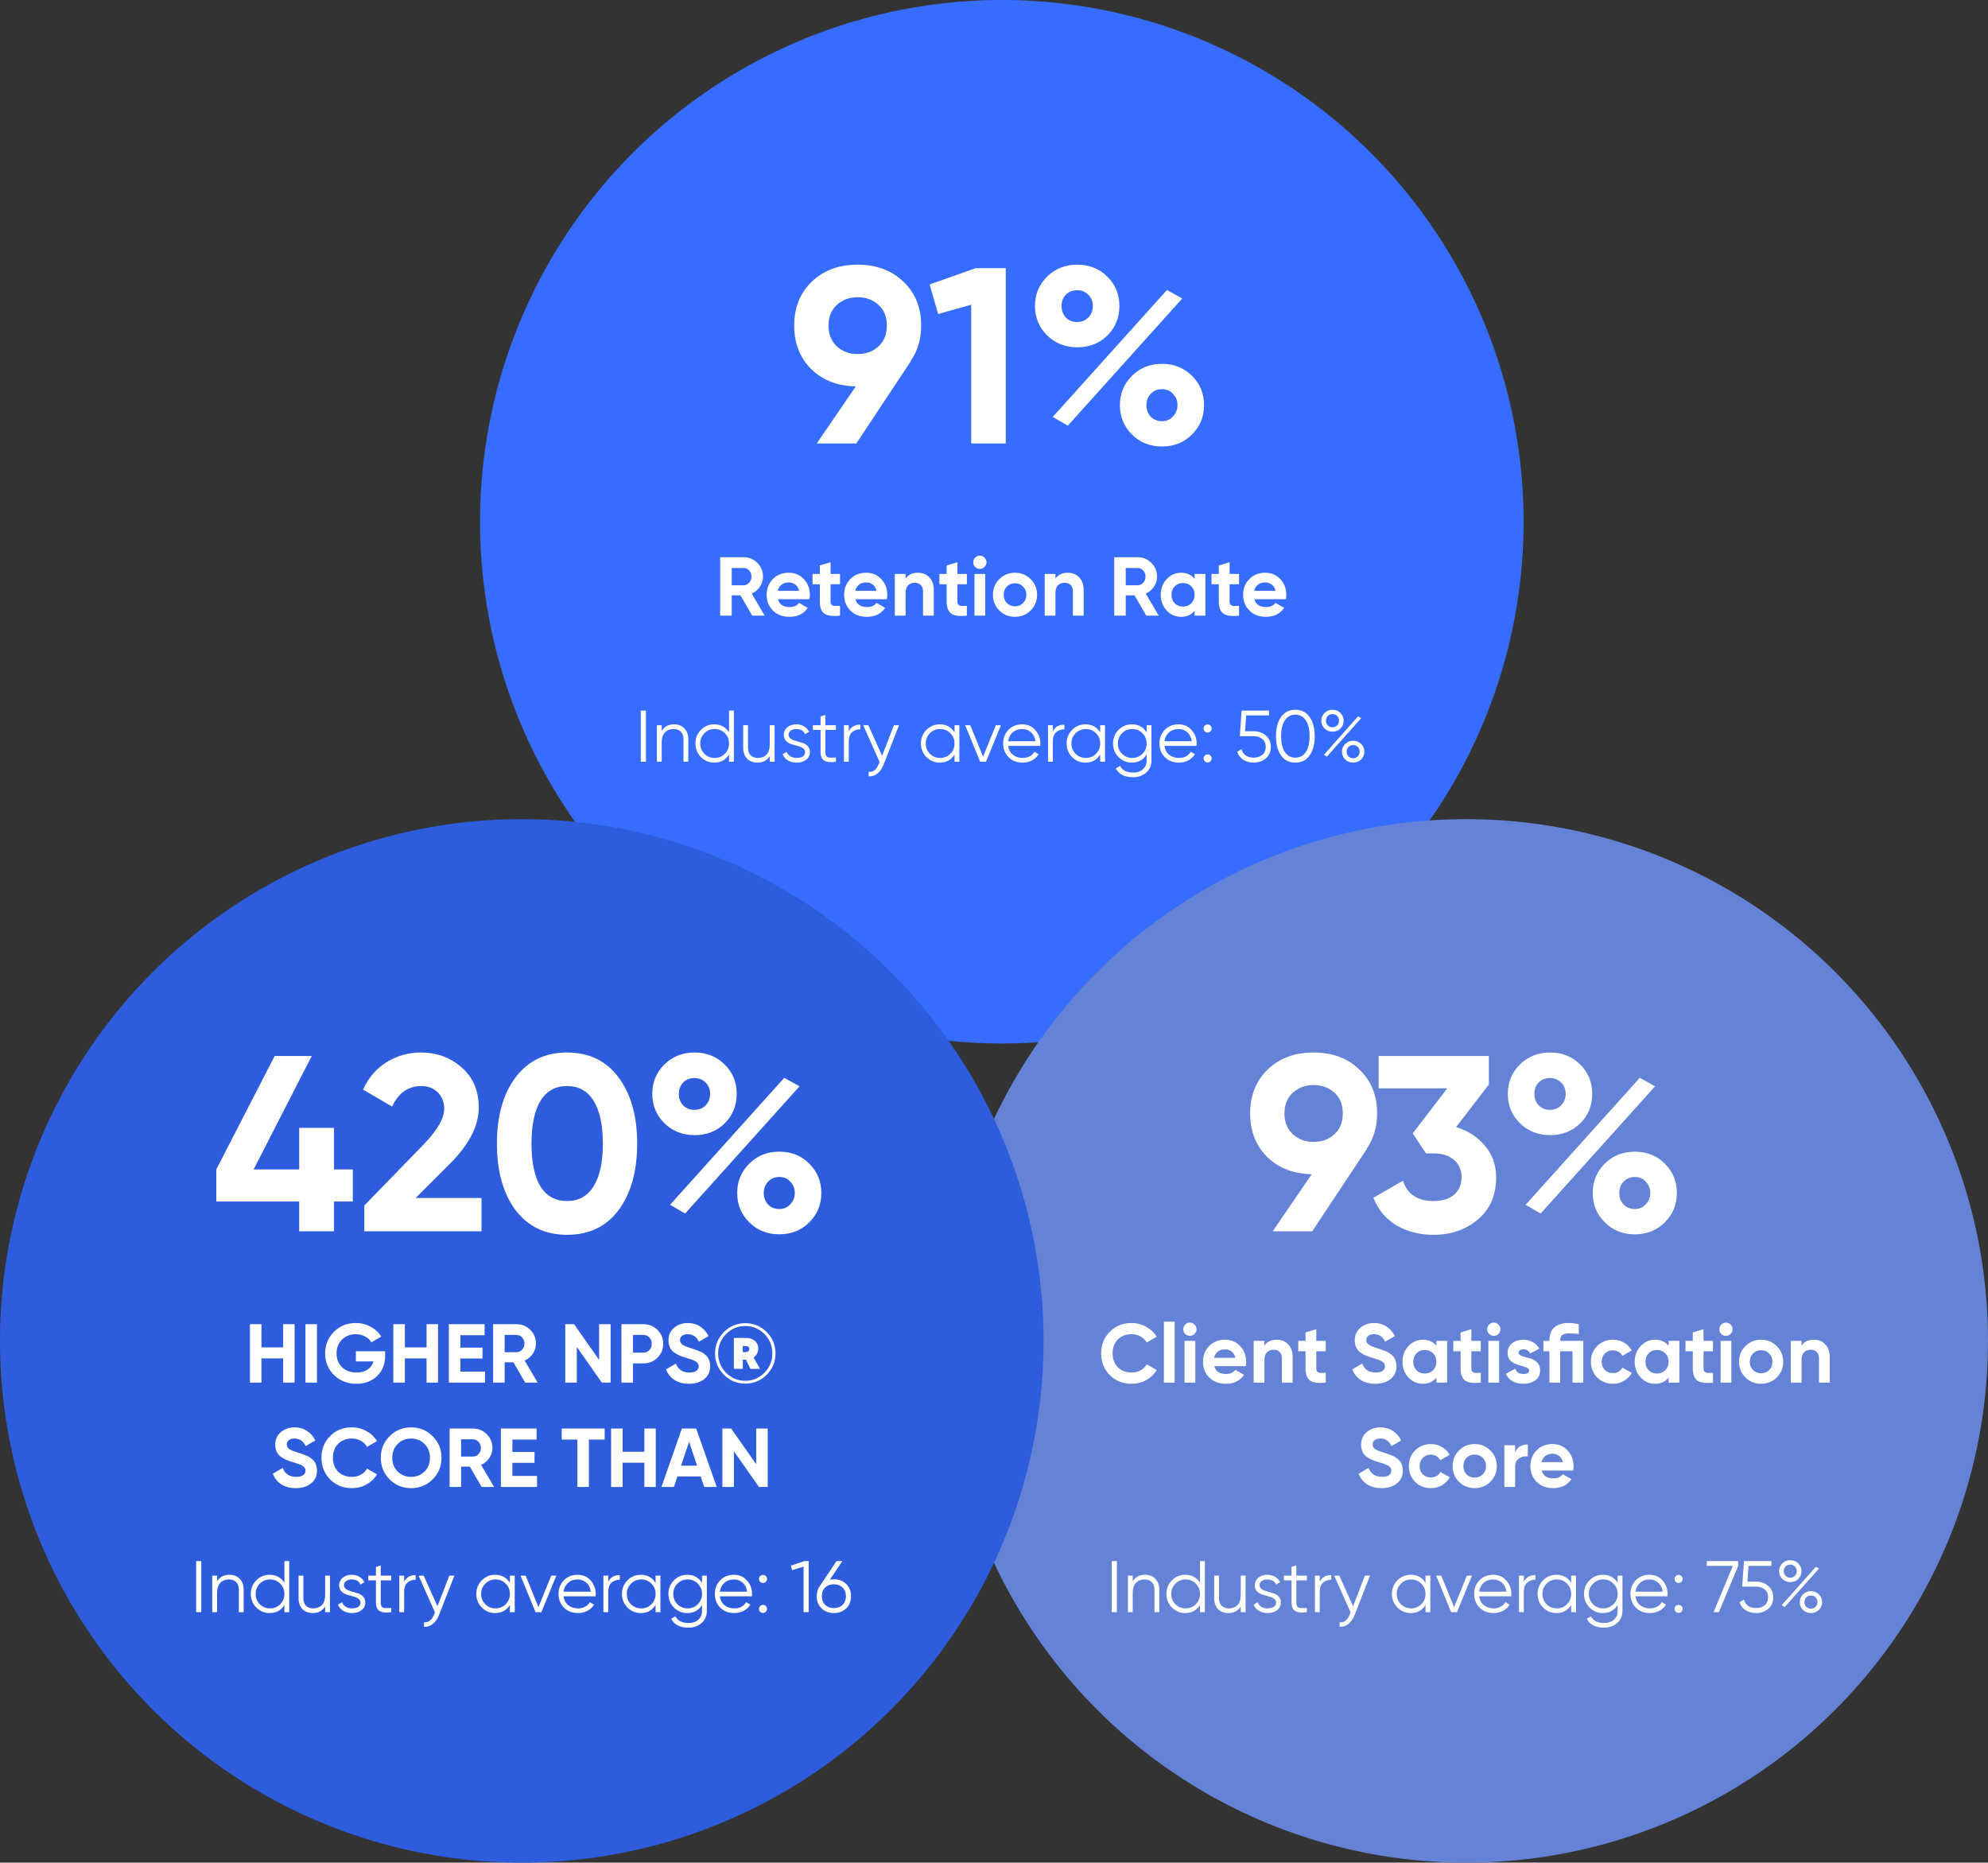 <?xml version="1.0" encoding="UTF-8"?>
<svg xmlns="http://www.w3.org/2000/svg" width="381" height="357" viewBox="0 0 381 357" fill="none">
  <rect x="0" y="0" width="381" height="357" fill="#333333" stroke="none"/>
  <circle cx="192" cy="100" r="100" fill="#366DFF"></circle>
  <path d="M176.542 62.392C176.542 64.984 175.87 67.256 174.526 69.208H174.574L164.11 85H156.526L164.014 74.056C160.526 73.992 157.678 72.888 155.47 70.744C153.294 68.568 152.206 65.784 152.206 62.392C152.206 58.968 153.326 56.168 155.566 53.992C157.838 51.816 160.766 50.728 164.35 50.728C167.966 50.728 170.894 51.816 173.134 53.992C175.406 56.136 176.542 58.936 176.542 62.392ZM158.782 62.392C158.782 64.056 159.31 65.384 160.366 66.376C161.454 67.368 162.782 67.864 164.35 67.864C165.982 67.864 167.326 67.368 168.382 66.376C169.438 65.384 169.966 64.056 169.966 62.392C169.966 60.728 169.438 59.416 168.382 58.456C167.326 57.464 165.982 56.968 164.35 56.968C162.782 56.968 161.454 57.464 160.366 58.456C159.31 59.448 158.782 60.76 158.782 62.392ZM186.993 51.4H192.753V85H186.129V58.408L179.793 60.184L178.161 54.52L186.993 51.4ZM212.227 64.312C210.691 65.816 208.771 66.568 206.467 66.568C204.163 66.568 202.227 65.8 200.659 64.264C199.123 62.728 198.355 60.856 198.355 58.648C198.355 56.44 199.123 54.568 200.659 53.032C202.227 51.496 204.163 50.728 206.467 50.728C208.771 50.728 210.691 51.496 212.227 53.032C213.763 54.536 214.531 56.408 214.531 58.648C214.531 60.888 213.763 62.776 212.227 64.312ZM201.763 79.912L223.651 55.576L226.579 57.208L204.643 81.592L201.763 79.912ZM204.259 60.856C204.835 61.432 205.555 61.72 206.419 61.72C207.283 61.72 208.003 61.432 208.579 60.856C209.155 60.248 209.443 59.512 209.443 58.648C209.443 57.784 209.155 57.064 208.579 56.488C208.003 55.912 207.283 55.624 206.419 55.624C205.555 55.624 204.835 55.912 204.259 56.488C203.715 57.064 203.443 57.784 203.443 58.648C203.443 59.512 203.715 60.248 204.259 60.856ZM228.451 83.272C226.915 84.808 224.995 85.576 222.691 85.576C220.387 85.576 218.467 84.808 216.931 83.272C215.395 81.736 214.627 79.864 214.627 77.656C214.627 75.448 215.395 73.576 216.931 72.04C218.467 70.504 220.387 69.736 222.691 69.736C224.995 69.736 226.915 70.504 228.451 72.04C229.987 73.576 230.755 75.448 230.755 77.656C230.755 79.864 229.987 81.736 228.451 83.272ZM220.531 79.864C221.107 80.44 221.827 80.728 222.691 80.728C223.555 80.728 224.259 80.424 224.803 79.816C225.379 79.208 225.667 78.488 225.667 77.656C225.667 76.792 225.379 76.072 224.803 75.496C224.259 74.888 223.555 74.584 222.691 74.584C221.827 74.584 221.107 74.888 220.531 75.496C219.987 76.072 219.715 76.792 219.715 77.656C219.715 78.52 219.987 79.256 220.531 79.864Z" fill="white"></path>
  <path d="M144.168 118L141.912 114.112H140.232V118H138.024V106.8H142.504C143.539 106.8 144.419 107.163 145.144 107.888C145.87 108.613 146.232 109.488 146.232 110.512C146.232 111.205 146.035 111.851 145.64 112.448C145.246 113.035 144.723 113.477 144.072 113.776L146.552 118H144.168ZM140.232 108.864V112.176H142.504C142.92 112.176 143.278 112.016 143.576 111.696C143.875 111.365 144.024 110.971 144.024 110.512C144.024 110.053 143.875 109.664 143.576 109.344C143.278 109.024 142.92 108.864 142.504 108.864H140.232ZM149.094 114.848C149.372 115.851 150.124 116.352 151.35 116.352C152.14 116.352 152.737 116.085 153.142 115.552L154.806 116.512C154.017 117.653 152.854 118.224 151.318 118.224C149.996 118.224 148.934 117.824 148.134 117.024C147.334 116.224 146.934 115.216 146.934 114C146.934 112.795 147.329 111.792 148.118 110.992C148.908 110.181 149.921 109.776 151.158 109.776C152.332 109.776 153.297 110.181 154.054 110.992C154.822 111.803 155.206 112.805 155.206 114C155.206 114.267 155.18 114.549 155.126 114.848H149.094ZM149.062 113.248H153.142C153.025 112.704 152.78 112.299 152.406 112.032C152.044 111.765 151.628 111.632 151.158 111.632C150.604 111.632 150.145 111.776 149.782 112.064C149.42 112.341 149.18 112.736 149.062 113.248ZM160.989 111.984H159.181V115.312C159.181 115.589 159.25 115.792 159.389 115.92C159.527 116.048 159.73 116.123 159.997 116.144C160.263 116.155 160.594 116.149 160.989 116.128V118C159.57 118.16 158.567 118.027 157.981 117.6C157.405 117.173 157.117 116.411 157.117 115.312V111.984H155.725V110H157.117V108.384L159.181 107.76V110H160.989V111.984ZM163.938 114.848C164.215 115.851 164.967 116.352 166.194 116.352C166.983 116.352 167.581 116.085 167.986 115.552L169.65 116.512C168.861 117.653 167.698 118.224 166.162 118.224C164.839 118.224 163.778 117.824 162.978 117.024C162.178 116.224 161.778 115.216 161.778 114C161.778 112.795 162.173 111.792 162.962 110.992C163.751 110.181 164.765 109.776 166.002 109.776C167.175 109.776 168.141 110.181 168.898 110.992C169.666 111.803 170.05 112.805 170.05 114C170.05 114.267 170.023 114.549 169.97 114.848H163.938ZM163.906 113.248H167.986C167.869 112.704 167.623 112.299 167.25 112.032C166.887 111.765 166.471 111.632 166.002 111.632C165.447 111.632 164.989 111.776 164.626 112.064C164.263 112.341 164.023 112.736 163.906 113.248ZM175.939 109.776C176.814 109.776 177.534 110.069 178.099 110.656C178.675 111.243 178.963 112.053 178.963 113.088V118H176.899V113.344C176.899 112.811 176.755 112.405 176.467 112.128C176.179 111.84 175.795 111.696 175.315 111.696C174.782 111.696 174.355 111.861 174.035 112.192C173.715 112.523 173.555 113.019 173.555 113.68V118H171.491V110H173.555V110.896C174.056 110.149 174.851 109.776 175.939 109.776ZM185.301 111.984H183.493V115.312C183.493 115.589 183.563 115.792 183.701 115.92C183.84 116.048 184.043 116.123 184.309 116.144C184.576 116.155 184.907 116.149 185.301 116.128V118C183.883 118.16 182.88 118.027 182.293 117.6C181.717 117.173 181.429 116.411 181.429 115.312V111.984H180.037V110H181.429V108.384L183.493 107.76V110H185.301V111.984ZM187.781 109.04C187.439 109.04 187.141 108.917 186.885 108.672C186.639 108.416 186.517 108.117 186.517 107.776C186.517 107.435 186.639 107.136 186.885 106.88C187.141 106.624 187.439 106.496 187.781 106.496C188.133 106.496 188.431 106.624 188.677 106.88C188.933 107.136 189.061 107.435 189.061 107.776C189.061 108.117 188.933 108.416 188.677 108.672C188.431 108.917 188.133 109.04 187.781 109.04ZM186.757 118V110H188.821V118H186.757ZM197.526 117.008C196.704 117.819 195.702 118.224 194.518 118.224C193.334 118.224 192.331 117.819 191.51 117.008C190.699 116.187 190.294 115.184 190.294 114C190.294 112.816 190.699 111.819 191.51 111.008C192.331 110.187 193.334 109.776 194.518 109.776C195.702 109.776 196.704 110.187 197.526 111.008C198.347 111.819 198.758 112.816 198.758 114C198.758 115.184 198.347 116.187 197.526 117.008ZM192.966 115.584C193.382 116 193.899 116.208 194.518 116.208C195.136 116.208 195.654 116 196.07 115.584C196.486 115.168 196.694 114.64 196.694 114C196.694 113.36 196.486 112.832 196.07 112.416C195.654 112 195.136 111.792 194.518 111.792C193.899 111.792 193.382 112 192.966 112.416C192.56 112.832 192.358 113.36 192.358 114C192.358 114.64 192.56 115.168 192.966 115.584ZM204.658 109.776C205.532 109.776 206.252 110.069 206.818 110.656C207.394 111.243 207.682 112.053 207.682 113.088V118H205.618V113.344C205.618 112.811 205.474 112.405 205.186 112.128C204.898 111.84 204.514 111.696 204.034 111.696C203.5 111.696 203.074 111.861 202.754 112.192C202.434 112.523 202.274 113.019 202.274 113.68V118H200.21V110H202.274V110.896C202.775 110.149 203.57 109.776 204.658 109.776ZM219.684 118L217.428 114.112H215.748V118H213.54V106.8H218.02C219.055 106.8 219.935 107.163 220.66 107.888C221.385 108.613 221.748 109.488 221.748 110.512C221.748 111.205 221.551 111.851 221.156 112.448C220.761 113.035 220.239 113.477 219.588 113.776L222.068 118H219.684ZM215.748 108.864V112.176H218.02C218.436 112.176 218.793 112.016 219.092 111.696C219.391 111.365 219.54 110.971 219.54 110.512C219.54 110.053 219.391 109.664 219.092 109.344C218.793 109.024 218.436 108.864 218.02 108.864H215.748ZM228.946 110H231.01V118H228.946V117.056C228.327 117.835 227.458 118.224 226.338 118.224C225.271 118.224 224.354 117.819 223.586 117.008C222.829 116.187 222.45 115.184 222.45 114C222.45 112.816 222.829 111.819 223.586 111.008C224.354 110.187 225.271 109.776 226.338 109.776C227.458 109.776 228.327 110.165 228.946 110.944V110ZM225.138 115.632C225.554 116.048 226.082 116.256 226.722 116.256C227.362 116.256 227.89 116.048 228.306 115.632C228.733 115.205 228.946 114.661 228.946 114C228.946 113.339 228.733 112.8 228.306 112.384C227.89 111.957 227.362 111.744 226.722 111.744C226.082 111.744 225.554 111.957 225.138 112.384C224.722 112.8 224.514 113.339 224.514 114C224.514 114.661 224.722 115.205 225.138 115.632ZM237.458 111.984H235.65V115.312C235.65 115.589 235.719 115.792 235.858 115.92C235.996 116.048 236.199 116.123 236.466 116.144C236.732 116.155 237.063 116.149 237.458 116.128V118C236.039 118.16 235.036 118.027 234.45 117.6C233.874 117.173 233.586 116.411 233.586 115.312V111.984H232.194V110H233.586V108.384L235.65 107.76V110H237.458V111.984ZM240.407 114.848C240.684 115.851 241.436 116.352 242.663 116.352C243.452 116.352 244.049 116.085 244.455 115.552L246.119 116.512C245.329 117.653 244.167 118.224 242.631 118.224C241.308 118.224 240.247 117.824 239.447 117.024C238.647 116.224 238.247 115.216 238.247 114C238.247 112.795 238.641 111.792 239.431 110.992C240.22 110.181 241.233 109.776 242.471 109.776C243.644 109.776 244.609 110.181 245.367 110.992C246.135 111.803 246.519 112.805 246.519 114C246.519 114.267 246.492 114.549 246.439 114.848H240.407ZM240.375 113.248H244.455C244.337 112.704 244.092 112.299 243.719 112.032C243.356 111.765 242.94 111.632 242.471 111.632C241.916 111.632 241.457 111.776 241.095 112.064C240.732 112.341 240.492 112.736 240.375 113.248Z" fill="white"></path>
  <path d="M122.806 136.2H123.786V146H122.806V136.2ZM129.168 138.832C130.017 138.832 130.685 139.093 131.17 139.616C131.665 140.129 131.912 140.825 131.912 141.702V146H130.988V141.702C130.988 141.077 130.82 140.591 130.484 140.246C130.157 139.901 129.691 139.728 129.084 139.728C128.412 139.728 127.866 139.943 127.446 140.372C127.026 140.792 126.816 141.445 126.816 142.332V146H125.892V139H126.816V140.092C127.339 139.252 128.123 138.832 129.168 138.832ZM139.719 136.2H140.643V146H139.719V144.628C139.075 145.655 138.132 146.168 136.891 146.168C135.892 146.168 135.038 145.813 134.329 145.104C133.629 144.395 133.279 143.527 133.279 142.5C133.279 141.473 133.629 140.605 134.329 139.896C135.038 139.187 135.892 138.832 136.891 138.832C138.132 138.832 139.075 139.345 139.719 140.372V136.2ZM135.001 144.474C135.533 145.006 136.186 145.272 136.961 145.272C137.735 145.272 138.389 145.006 138.921 144.474C139.453 143.933 139.719 143.275 139.719 142.5C139.719 141.725 139.453 141.072 138.921 140.54C138.389 139.999 137.735 139.728 136.961 139.728C136.186 139.728 135.533 139.999 135.001 140.54C134.469 141.072 134.203 141.725 134.203 142.5C134.203 143.275 134.469 143.933 135.001 144.474ZM147.527 139H148.451V146H147.527V144.908C147.004 145.748 146.22 146.168 145.175 146.168C144.326 146.168 143.654 145.911 143.159 145.398C142.674 144.875 142.431 144.175 142.431 143.298V139H143.355V143.298C143.355 143.923 143.518 144.409 143.845 144.754C144.181 145.099 144.652 145.272 145.259 145.272C145.931 145.272 146.477 145.062 146.897 144.642C147.317 144.213 147.527 143.555 147.527 142.668V139ZM151.134 140.834C151.134 141.151 151.274 141.403 151.554 141.59C151.834 141.777 152.174 141.921 152.576 142.024C152.977 142.127 153.378 142.243 153.78 142.374C154.181 142.495 154.522 142.705 154.802 143.004C155.082 143.293 155.222 143.676 155.222 144.152C155.222 144.749 154.984 145.235 154.508 145.608C154.041 145.981 153.434 146.168 152.688 146.168C152.016 146.168 151.442 146.019 150.966 145.72C150.499 145.421 150.172 145.034 149.986 144.558L150.77 144.096C150.9 144.46 151.134 144.749 151.47 144.964C151.815 145.169 152.221 145.272 152.688 145.272C153.145 145.272 153.528 145.183 153.836 145.006C154.144 144.819 154.298 144.535 154.298 144.152C154.298 143.835 154.158 143.583 153.878 143.396C153.598 143.209 153.257 143.065 152.856 142.962C152.454 142.859 152.053 142.747 151.652 142.626C151.25 142.495 150.91 142.285 150.63 141.996C150.35 141.697 150.21 141.31 150.21 140.834C150.21 140.265 150.434 139.789 150.882 139.406C151.339 139.023 151.913 138.832 152.604 138.832C153.173 138.832 153.672 138.963 154.102 139.224C154.531 139.476 154.848 139.821 155.054 140.26L154.284 140.708C154.013 140.055 153.453 139.728 152.604 139.728C152.202 139.728 151.857 139.826 151.568 140.022C151.278 140.209 151.134 140.479 151.134 140.834ZM160.2 139.896H158.184V144.138C158.184 144.521 158.258 144.796 158.408 144.964C158.557 145.123 158.781 145.207 159.08 145.216C159.378 145.216 159.752 145.207 160.2 145.188V146C159.22 146.149 158.482 146.079 157.988 145.79C157.502 145.501 157.26 144.95 157.26 144.138V139.896H155.79V139H157.26V137.32L158.184 137.04V139H160.2V139.896ZM162.664 140.162C163.093 139.313 163.83 138.888 164.876 138.888V139.784C164.241 139.784 163.714 139.971 163.294 140.344C162.874 140.717 162.664 141.305 162.664 142.108V146H161.74V139H162.664V140.162ZM171.319 139H172.299L169.303 146.644C169.032 147.335 168.645 147.876 168.141 148.268C167.646 148.669 167.091 148.847 166.475 148.8V147.932C167.315 148.025 167.954 147.54 168.393 146.476L168.575 146.042L165.439 139H166.419L169.051 144.866L171.319 139ZM182.936 139H183.86V146H182.936V144.628C182.292 145.655 181.349 146.168 180.108 146.168C179.109 146.168 178.255 145.813 177.546 145.104C176.846 144.395 176.496 143.527 176.496 142.5C176.496 141.473 176.846 140.605 177.546 139.896C178.255 139.187 179.109 138.832 180.108 138.832C181.349 138.832 182.292 139.345 182.936 140.372V139ZM178.218 144.474C178.75 145.006 179.403 145.272 180.178 145.272C180.952 145.272 181.606 145.006 182.138 144.474C182.67 143.933 182.936 143.275 182.936 142.5C182.936 141.725 182.67 141.072 182.138 140.54C181.606 139.999 180.952 139.728 180.178 139.728C179.403 139.728 178.75 139.999 178.218 140.54C177.686 141.072 177.42 141.725 177.42 142.5C177.42 143.275 177.686 143.933 178.218 144.474ZM190.856 139H191.836L188.966 146H187.846L184.976 139H185.956L188.406 145.034L190.856 139ZM195.913 138.832C196.949 138.832 197.785 139.201 198.419 139.938C199.063 140.666 199.385 141.529 199.385 142.528C199.385 142.631 199.376 142.775 199.357 142.962H193.211C193.305 143.671 193.603 144.236 194.107 144.656C194.621 145.067 195.251 145.272 195.997 145.272C196.529 145.272 196.987 145.165 197.369 144.95C197.761 144.726 198.055 144.437 198.251 144.082L199.063 144.558C198.755 145.053 198.335 145.445 197.803 145.734C197.271 146.023 196.665 146.168 195.983 146.168C194.882 146.168 193.986 145.823 193.295 145.132C192.605 144.441 192.259 143.564 192.259 142.5C192.259 141.455 192.6 140.582 193.281 139.882C193.963 139.182 194.84 138.832 195.913 138.832ZM195.913 139.728C195.185 139.728 194.574 139.947 194.079 140.386C193.594 140.815 193.305 141.375 193.211 142.066H198.433C198.34 141.329 198.055 140.755 197.579 140.344C197.103 139.933 196.548 139.728 195.913 139.728ZM201.779 140.162C202.208 139.313 202.946 138.888 203.991 138.888V139.784C203.356 139.784 202.829 139.971 202.409 140.344C201.989 140.717 201.779 141.305 201.779 142.108V146H200.855V139H201.779V140.162ZM210.854 139H211.778V146H210.854V144.628C210.21 145.655 209.267 146.168 208.026 146.168C207.027 146.168 206.173 145.813 205.464 145.104C204.764 144.395 204.414 143.527 204.414 142.5C204.414 141.473 204.764 140.605 205.464 139.896C206.173 139.187 207.027 138.832 208.026 138.832C209.267 138.832 210.21 139.345 210.854 140.372V139ZM206.136 144.474C206.668 145.006 207.321 145.272 208.096 145.272C208.87 145.272 209.524 145.006 210.056 144.474C210.588 143.933 210.854 143.275 210.854 142.5C210.854 141.725 210.588 141.072 210.056 140.54C209.524 139.999 208.87 139.728 208.096 139.728C207.321 139.728 206.668 139.999 206.136 140.54C205.604 141.072 205.338 141.725 205.338 142.5C205.338 143.275 205.604 143.933 206.136 144.474ZM219.754 139H220.678V145.72C220.678 146.728 220.333 147.521 219.642 148.1C218.951 148.679 218.125 148.968 217.164 148.968C215.521 148.968 214.415 148.399 213.846 147.26L214.658 146.798C215.078 147.647 215.913 148.072 217.164 148.072C217.967 148.072 218.597 147.857 219.054 147.428C219.521 147.008 219.754 146.439 219.754 145.72V144.628C219.11 145.655 218.167 146.168 216.926 146.168C215.927 146.168 215.073 145.813 214.364 145.104C213.664 144.395 213.314 143.527 213.314 142.5C213.314 141.473 213.664 140.605 214.364 139.896C215.073 139.187 215.927 138.832 216.926 138.832C218.167 138.832 219.11 139.345 219.754 140.372V139ZM215.036 144.474C215.568 145.006 216.221 145.272 216.996 145.272C217.771 145.272 218.424 145.006 218.956 144.474C219.488 143.933 219.754 143.275 219.754 142.5C219.754 141.725 219.488 141.072 218.956 140.54C218.424 139.999 217.771 139.728 216.996 139.728C216.221 139.728 215.568 139.999 215.036 140.54C214.504 141.072 214.238 141.725 214.238 142.5C214.238 143.275 214.504 143.933 215.036 144.474ZM225.868 138.832C226.904 138.832 227.74 139.201 228.374 139.938C229.018 140.666 229.34 141.529 229.34 142.528C229.34 142.631 229.331 142.775 229.312 142.962H223.166C223.26 143.671 223.558 144.236 224.062 144.656C224.576 145.067 225.206 145.272 225.952 145.272C226.484 145.272 226.942 145.165 227.324 144.95C227.716 144.726 228.01 144.437 228.206 144.082L229.018 144.558C228.71 145.053 228.29 145.445 227.758 145.734C227.226 146.023 226.62 146.168 225.938 146.168C224.837 146.168 223.941 145.823 223.25 145.132C222.56 144.441 222.214 143.564 222.214 142.5C222.214 141.455 222.555 140.582 223.236 139.882C223.918 139.182 224.795 138.832 225.868 138.832ZM225.868 139.728C225.14 139.728 224.529 139.947 224.034 140.386C223.549 140.815 223.26 141.375 223.166 142.066H228.388C228.295 141.329 228.01 140.755 227.534 140.344C227.058 139.933 226.503 139.728 225.868 139.728ZM231.986 140.176C231.837 140.325 231.655 140.4 231.44 140.4C231.225 140.4 231.043 140.325 230.894 140.176C230.745 140.027 230.67 139.845 230.67 139.63C230.67 139.415 230.745 139.233 230.894 139.084C231.043 138.935 231.225 138.86 231.44 138.86C231.655 138.86 231.837 138.935 231.986 139.084C232.135 139.233 232.21 139.415 232.21 139.63C232.21 139.845 232.135 140.027 231.986 140.176ZM231.986 145.916C231.837 146.065 231.655 146.14 231.44 146.14C231.225 146.14 231.043 146.065 230.894 145.916C230.745 145.767 230.67 145.585 230.67 145.37C230.67 145.155 230.745 144.973 230.894 144.824C231.043 144.675 231.225 144.6 231.44 144.6C231.655 144.6 231.837 144.675 231.986 144.824C232.135 144.973 232.21 145.155 232.21 145.37C232.21 145.585 232.135 145.767 231.986 145.916ZM240.267 140.148C241.181 140.148 241.956 140.419 242.591 140.96C243.235 141.492 243.557 142.225 243.557 143.158C243.557 144.091 243.235 144.829 242.591 145.37C241.956 145.902 241.181 146.168 240.267 146.168C239.529 146.168 238.871 145.991 238.293 145.636C237.714 145.272 237.322 144.754 237.117 144.082L237.943 143.606C238.083 144.129 238.358 144.53 238.769 144.81C239.189 145.081 239.688 145.216 240.267 145.216C240.939 145.216 241.489 145.039 241.919 144.684C242.357 144.32 242.577 143.811 242.577 143.158C242.577 142.505 242.357 142.001 241.919 141.646C241.489 141.282 240.939 141.1 240.267 141.1H237.607L237.957 136.2H243.207V137.124H238.825L238.615 140.148H240.267ZM250.984 144.796C250.34 145.711 249.43 146.168 248.254 146.168C247.078 146.168 246.163 145.711 245.51 144.796C244.866 143.872 244.544 142.64 244.544 141.1C244.544 139.56 244.866 138.333 245.51 137.418C246.163 136.494 247.078 136.032 248.254 136.032C249.43 136.032 250.34 136.494 250.984 137.418C251.637 138.333 251.964 139.56 251.964 141.1C251.964 142.64 251.637 143.872 250.984 144.796ZM246.238 144.138C246.723 144.857 247.395 145.216 248.254 145.216C249.112 145.216 249.78 144.857 250.256 144.138C250.741 143.419 250.984 142.407 250.984 141.1C250.984 139.793 250.741 138.781 250.256 138.062C249.78 137.343 249.112 136.984 248.254 136.984C247.395 136.984 246.723 137.343 246.238 138.062C245.762 138.781 245.524 139.793 245.524 141.1C245.524 142.407 245.762 143.419 246.238 144.138ZM255.371 140.232C254.764 140.232 254.255 140.031 253.845 139.63C253.434 139.219 253.229 138.72 253.229 138.132C253.229 137.544 253.434 137.049 253.845 136.648C254.255 136.237 254.764 136.032 255.371 136.032C255.977 136.032 256.486 136.237 256.897 136.648C257.307 137.049 257.513 137.544 257.513 138.132C257.513 138.72 257.312 139.219 256.911 139.63C256.509 140.031 255.996 140.232 255.371 140.232ZM254.475 139.028C254.708 139.271 255.007 139.392 255.371 139.392C255.735 139.392 256.033 139.271 256.267 139.028C256.5 138.785 256.617 138.487 256.617 138.132C256.617 137.777 256.5 137.479 256.267 137.236C256.033 136.993 255.735 136.872 255.371 136.872C255.007 136.872 254.708 136.993 254.475 137.236C254.241 137.479 254.125 137.777 254.125 138.132C254.125 138.487 254.241 138.785 254.475 139.028ZM253.719 144.67L260.285 137.292L260.887 137.628L254.307 145.006L253.719 144.67ZM260.859 145.566C260.448 145.967 259.939 146.168 259.333 146.168C258.726 146.168 258.217 145.967 257.807 145.566C257.396 145.155 257.191 144.656 257.191 144.068C257.191 143.48 257.396 142.985 257.807 142.584C258.217 142.173 258.726 141.968 259.333 141.968C259.939 141.968 260.448 142.173 260.859 142.584C261.269 142.985 261.475 143.48 261.475 144.068C261.475 144.656 261.269 145.155 260.859 145.566ZM258.437 144.964C258.67 145.207 258.969 145.328 259.333 145.328C259.697 145.328 259.995 145.207 260.229 144.964C260.462 144.721 260.579 144.423 260.579 144.068C260.579 143.713 260.462 143.415 260.229 143.172C259.995 142.929 259.697 142.808 259.333 142.808C258.969 142.808 258.67 142.929 258.437 143.172C258.203 143.415 258.087 143.713 258.087 144.068C258.087 144.423 258.203 144.721 258.437 144.964Z" fill="white"></path>
  <circle cx="281" cy="257" r="100" fill="#6483D7"></circle>
  <path d="M263.924 213.392C263.924 215.984 263.252 218.256 261.908 220.208H261.956L251.492 236H243.908L251.396 225.056C247.908 224.992 245.06 223.888 242.852 221.744C240.676 219.568 239.588 216.784 239.588 213.392C239.588 209.968 240.708 207.168 242.948 204.992C245.22 202.816 248.148 201.728 251.732 201.728C255.348 201.728 258.276 202.816 260.516 204.992C262.788 207.136 263.924 209.936 263.924 213.392ZM246.164 213.392C246.164 215.056 246.692 216.384 247.748 217.376C248.836 218.368 250.164 218.864 251.732 218.864C253.364 218.864 254.708 218.368 255.764 217.376C256.82 216.384 257.348 215.056 257.348 213.392C257.348 211.728 256.82 210.416 255.764 209.456C254.708 208.464 253.364 207.968 251.732 207.968C250.164 207.968 248.836 208.464 247.748 209.456C246.692 210.448 246.164 211.76 246.164 213.392ZM279.053 216.032C281.325 216.704 283.165 217.888 284.573 219.584C286.013 221.248 286.733 223.264 286.733 225.632C286.733 229.088 285.565 231.792 283.229 233.744C280.925 235.696 278.093 236.672 274.733 236.672C272.109 236.672 269.757 236.08 267.677 234.896C265.629 233.68 264.141 231.904 263.213 229.568L268.877 226.304C269.709 228.896 271.661 230.192 274.733 230.192C276.429 230.192 277.741 229.792 278.669 228.992C279.629 228.16 280.109 227.04 280.109 225.632C280.109 224.256 279.629 223.152 278.669 222.32C277.741 221.488 276.429 221.072 274.733 221.072H273.293L270.749 217.232L277.373 208.592H264.221V202.4H285.341V207.872L279.053 216.032ZM302.845 215.312C301.309 216.816 299.389 217.568 297.085 217.568C294.781 217.568 292.845 216.8 291.277 215.264C289.741 213.728 288.973 211.856 288.973 209.648C288.973 207.44 289.741 205.568 291.277 204.032C292.845 202.496 294.781 201.728 297.085 201.728C299.389 201.728 301.309 202.496 302.845 204.032C304.381 205.536 305.149 207.408 305.149 209.648C305.149 211.888 304.381 213.776 302.845 215.312ZM292.381 230.912L314.269 206.576L317.197 208.208L295.261 232.592L292.381 230.912ZM294.877 211.856C295.453 212.432 296.173 212.72 297.037 212.72C297.901 212.72 298.621 212.432 299.197 211.856C299.773 211.248 300.061 210.512 300.061 209.648C300.061 208.784 299.773 208.064 299.197 207.488C298.621 206.912 297.901 206.624 297.037 206.624C296.173 206.624 295.453 206.912 294.877 207.488C294.333 208.064 294.061 208.784 294.061 209.648C294.061 210.512 294.333 211.248 294.877 211.856ZM319.069 234.272C317.533 235.808 315.613 236.576 313.309 236.576C311.005 236.576 309.085 235.808 307.549 234.272C306.013 232.736 305.245 230.864 305.245 228.656C305.245 226.448 306.013 224.576 307.549 223.04C309.085 221.504 311.005 220.736 313.309 220.736C315.613 220.736 317.533 221.504 319.069 223.04C320.605 224.576 321.373 226.448 321.373 228.656C321.373 230.864 320.605 232.736 319.069 234.272ZM311.149 230.864C311.725 231.44 312.445 231.728 313.309 231.728C314.173 231.728 314.877 231.424 315.421 230.816C315.997 230.208 316.285 229.488 316.285 228.656C316.285 227.792 315.997 227.072 315.421 226.496C314.877 225.888 314.173 225.584 313.309 225.584C312.445 225.584 311.725 225.888 311.149 226.496C310.605 227.072 310.333 227.792 310.333 228.656C310.333 229.52 310.605 230.256 311.149 230.864Z" fill="white"></path>
  <path d="M216.86 265.224C215.174 265.224 213.782 264.664 212.684 263.544C211.585 262.424 211.036 261.043 211.036 259.4C211.036 257.747 211.585 256.365 212.684 255.256C213.782 254.136 215.174 253.576 216.86 253.576C217.873 253.576 218.806 253.816 219.66 254.296C220.524 254.765 221.196 255.405 221.676 256.216L219.772 257.32C219.494 256.819 219.1 256.429 218.588 256.152C218.076 255.864 217.5 255.72 216.86 255.72C215.772 255.72 214.892 256.061 214.22 256.744C213.558 257.427 213.228 258.312 213.228 259.4C213.228 260.477 213.558 261.357 214.22 262.04C214.892 262.723 215.772 263.064 216.86 263.064C217.5 263.064 218.076 262.925 218.588 262.648C219.11 262.36 219.505 261.971 219.772 261.48L221.676 262.584C221.196 263.395 220.529 264.04 219.676 264.52C218.822 264.989 217.884 265.224 216.86 265.224ZM223.061 265V253.32H225.125V265H223.061ZM228.038 256.04C227.697 256.04 227.398 255.917 227.142 255.672C226.897 255.416 226.774 255.117 226.774 254.776C226.774 254.435 226.897 254.136 227.142 253.88C227.398 253.624 227.697 253.496 228.038 253.496C228.39 253.496 228.689 253.624 228.934 253.88C229.19 254.136 229.318 254.435 229.318 254.776C229.318 255.117 229.19 255.416 228.934 255.672C228.689 255.917 228.39 256.04 228.038 256.04ZM227.014 265V257H229.078V265H227.014ZM232.711 261.848C232.989 262.851 233.741 263.352 234.967 263.352C235.757 263.352 236.354 263.085 236.759 262.552L238.423 263.512C237.634 264.653 236.471 265.224 234.935 265.224C233.613 265.224 232.551 264.824 231.751 264.024C230.951 263.224 230.551 262.216 230.551 261C230.551 259.795 230.946 258.792 231.735 257.992C232.525 257.181 233.538 256.776 234.775 256.776C235.949 256.776 236.914 257.181 237.671 257.992C238.439 258.803 238.823 259.805 238.823 261C238.823 261.267 238.797 261.549 238.743 261.848H232.711ZM232.679 260.248H236.759C236.642 259.704 236.397 259.299 236.023 259.032C235.661 258.765 235.245 258.632 234.775 258.632C234.221 258.632 233.762 258.776 233.399 259.064C233.037 259.341 232.797 259.736 232.679 260.248ZM244.712 256.776C245.587 256.776 246.307 257.069 246.872 257.656C247.448 258.243 247.736 259.053 247.736 260.088V265H245.672V260.344C245.672 259.811 245.528 259.405 245.24 259.128C244.952 258.84 244.568 258.696 244.088 258.696C243.555 258.696 243.128 258.861 242.808 259.192C242.488 259.523 242.328 260.019 242.328 260.68V265H240.264V257H242.328V257.896C242.83 257.149 243.624 256.776 244.712 256.776ZM254.075 258.984H252.267V262.312C252.267 262.589 252.336 262.792 252.475 262.92C252.613 263.048 252.816 263.123 253.083 263.144C253.349 263.155 253.68 263.149 254.075 263.128V265C252.656 265.16 251.653 265.027 251.067 264.6C250.491 264.173 250.203 263.411 250.203 262.312V258.984H248.811V257H250.203V255.384L252.267 254.76V257H254.075V258.984ZM263.575 265.224C262.466 265.224 261.532 264.979 260.775 264.488C260.018 263.987 259.484 263.309 259.175 262.456L261.063 261.352C261.5 262.493 262.359 263.064 263.639 263.064C264.258 263.064 264.711 262.952 264.999 262.728C265.287 262.504 265.431 262.221 265.431 261.88C265.431 261.485 265.255 261.181 264.903 260.968C264.551 260.744 263.922 260.504 263.015 260.248C262.514 260.099 262.087 259.949 261.735 259.8C261.394 259.651 261.047 259.453 260.695 259.208C260.354 258.952 260.092 258.632 259.911 258.248C259.73 257.864 259.639 257.416 259.639 256.904C259.639 255.891 259.996 255.085 260.711 254.488C261.436 253.88 262.306 253.576 263.319 253.576C264.226 253.576 265.02 253.8 265.703 254.248C266.396 254.685 266.935 255.299 267.319 256.088L265.463 257.16C265.015 256.2 264.3 255.72 263.319 255.72C262.86 255.72 262.498 255.827 262.231 256.04C261.975 256.243 261.847 256.509 261.847 256.84C261.847 257.192 261.991 257.48 262.279 257.704C262.578 257.917 263.143 258.152 263.975 258.408C264.316 258.515 264.572 258.6 264.743 258.664C264.924 258.717 265.164 258.808 265.463 258.936C265.772 259.053 266.007 259.165 266.167 259.272C266.338 259.379 266.53 259.523 266.743 259.704C266.956 259.885 267.116 260.072 267.223 260.264C267.34 260.456 267.436 260.691 267.511 260.968C267.596 261.235 267.639 261.528 267.639 261.848C267.639 262.883 267.26 263.704 266.503 264.312C265.756 264.92 264.78 265.224 263.575 265.224ZM275.282 257H277.346V265H275.282V264.056C274.663 264.835 273.794 265.224 272.674 265.224C271.607 265.224 270.69 264.819 269.922 264.008C269.164 263.187 268.786 262.184 268.786 261C268.786 259.816 269.164 258.819 269.922 258.008C270.69 257.187 271.607 256.776 272.674 256.776C273.794 256.776 274.663 257.165 275.282 257.944V257ZM271.474 262.632C271.89 263.048 272.418 263.256 273.058 263.256C273.698 263.256 274.226 263.048 274.642 262.632C275.068 262.205 275.282 261.661 275.282 261C275.282 260.339 275.068 259.8 274.642 259.384C274.226 258.957 273.698 258.744 273.058 258.744C272.418 258.744 271.89 258.957 271.474 259.384C271.058 259.8 270.85 260.339 270.85 261C270.85 261.661 271.058 262.205 271.474 262.632ZM283.793 258.984H281.985V262.312C281.985 262.589 282.055 262.792 282.193 262.92C282.332 263.048 282.535 263.123 282.801 263.144C283.068 263.155 283.399 263.149 283.793 263.128V265C282.375 265.16 281.372 265.027 280.785 264.6C280.209 264.173 279.921 263.411 279.921 262.312V258.984H278.529V257H279.921V255.384L281.985 254.76V257H283.793V258.984ZM286.273 256.04C285.931 256.04 285.633 255.917 285.377 255.672C285.131 255.416 285.009 255.117 285.009 254.776C285.009 254.435 285.131 254.136 285.377 253.88C285.633 253.624 285.931 253.496 286.273 253.496C286.625 253.496 286.923 253.624 287.169 253.88C287.425 254.136 287.553 254.435 287.553 254.776C287.553 255.117 287.425 255.416 287.169 255.672C286.923 255.917 286.625 256.04 286.273 256.04ZM285.249 265V257H287.313V265H285.249ZM291.043 259.272C291.043 259.485 291.182 259.661 291.459 259.8C291.747 259.928 292.094 260.045 292.499 260.152C292.905 260.248 293.31 260.376 293.715 260.536C294.121 260.685 294.462 260.941 294.739 261.304C295.027 261.667 295.171 262.12 295.171 262.664C295.171 263.485 294.862 264.12 294.243 264.568C293.635 265.005 292.873 265.224 291.955 265.224C290.313 265.224 289.193 264.589 288.595 263.32L290.387 262.312C290.622 263.005 291.145 263.352 291.955 263.352C292.691 263.352 293.059 263.123 293.059 262.664C293.059 262.451 292.915 262.28 292.627 262.152C292.35 262.013 292.009 261.891 291.603 261.784C291.198 261.677 290.793 261.544 290.387 261.384C289.982 261.224 289.635 260.973 289.347 260.632C289.07 260.28 288.931 259.843 288.931 259.32C288.931 258.531 289.219 257.912 289.795 257.464C290.382 257.005 291.107 256.776 291.971 256.776C292.622 256.776 293.214 256.925 293.747 257.224C294.281 257.512 294.702 257.928 295.011 258.472L293.251 259.432C292.995 258.888 292.569 258.616 291.971 258.616C291.705 258.616 291.481 258.675 291.299 258.792C291.129 258.909 291.043 259.069 291.043 259.272ZM303.429 257V265H301.365V258.984H299.013V265H296.949V258.984H295.797V257H296.949V256.92C296.949 254.691 298.202 253.576 300.709 253.576C301.274 253.576 301.898 253.651 302.581 253.8V255.688C301.866 255.603 301.242 255.56 300.709 255.56C300.133 255.56 299.706 255.661 299.429 255.864C299.152 256.056 299.013 256.408 299.013 256.92V257H303.429ZM309.119 265.224C307.914 265.224 306.906 264.819 306.095 264.008C305.295 263.197 304.895 262.195 304.895 261C304.895 259.805 305.295 258.803 306.095 257.992C306.906 257.181 307.914 256.776 309.119 256.776C309.898 256.776 310.607 256.963 311.247 257.336C311.887 257.709 312.373 258.211 312.703 258.84L310.927 259.88C310.767 259.549 310.522 259.288 310.191 259.096C309.871 258.904 309.509 258.808 309.103 258.808C308.485 258.808 307.973 259.016 307.567 259.432C307.162 259.837 306.959 260.36 306.959 261C306.959 261.629 307.162 262.152 307.567 262.568C307.973 262.973 308.485 263.176 309.103 263.176C309.519 263.176 309.887 263.085 310.207 262.904C310.538 262.712 310.783 262.451 310.943 262.12L312.735 263.144C312.383 263.773 311.887 264.28 311.247 264.664C310.607 265.037 309.898 265.224 309.119 265.224ZM319.782 257H321.846V265H319.782V264.056C319.163 264.835 318.294 265.224 317.174 265.224C316.107 265.224 315.19 264.819 314.422 264.008C313.664 263.187 313.286 262.184 313.286 261C313.286 259.816 313.664 258.819 314.422 258.008C315.19 257.187 316.107 256.776 317.174 256.776C318.294 256.776 319.163 257.165 319.782 257.944V257ZM315.974 262.632C316.39 263.048 316.918 263.256 317.558 263.256C318.198 263.256 318.726 263.048 319.142 262.632C319.568 262.205 319.782 261.661 319.782 261C319.782 260.339 319.568 259.8 319.142 259.384C318.726 258.957 318.198 258.744 317.558 258.744C316.918 258.744 316.39 258.957 315.974 259.384C315.558 259.8 315.35 260.339 315.35 261C315.35 261.661 315.558 262.205 315.974 262.632ZM328.293 258.984H326.485V262.312C326.485 262.589 326.555 262.792 326.693 262.92C326.832 263.048 327.035 263.123 327.301 263.144C327.568 263.155 327.899 263.149 328.293 263.128V265C326.875 265.16 325.872 265.027 325.285 264.6C324.709 264.173 324.421 263.411 324.421 262.312V258.984H323.029V257H324.421V255.384L326.485 254.76V257H328.293V258.984ZM330.773 256.04C330.431 256.04 330.133 255.917 329.877 255.672C329.631 255.416 329.509 255.117 329.509 254.776C329.509 254.435 329.631 254.136 329.877 253.88C330.133 253.624 330.431 253.496 330.773 253.496C331.125 253.496 331.423 253.624 331.669 253.88C331.925 254.136 332.053 254.435 332.053 254.776C332.053 255.117 331.925 255.416 331.669 255.672C331.423 255.917 331.125 256.04 330.773 256.04ZM329.749 265V257H331.813V265H329.749ZM340.518 264.008C339.696 264.819 338.694 265.224 337.51 265.224C336.326 265.224 335.323 264.819 334.502 264.008C333.691 263.187 333.286 262.184 333.286 261C333.286 259.816 333.691 258.819 334.502 258.008C335.323 257.187 336.326 256.776 337.51 256.776C338.694 256.776 339.696 257.187 340.518 258.008C341.339 258.819 341.75 259.816 341.75 261C341.75 262.184 341.339 263.187 340.518 264.008ZM335.958 262.584C336.374 263 336.891 263.208 337.51 263.208C338.128 263.208 338.646 263 339.062 262.584C339.478 262.168 339.686 261.64 339.686 261C339.686 260.36 339.478 259.832 339.062 259.416C338.646 259 338.128 258.792 337.51 258.792C336.891 258.792 336.374 259 335.958 259.416C335.552 259.832 335.35 260.36 335.35 261C335.35 261.64 335.552 262.168 335.958 262.584ZM347.65 256.776C348.524 256.776 349.244 257.069 349.81 257.656C350.386 258.243 350.674 259.053 350.674 260.088V265H348.61V260.344C348.61 259.811 348.466 259.405 348.178 259.128C347.89 258.84 347.506 258.696 347.026 258.696C346.492 258.696 346.066 258.861 345.746 259.192C345.426 259.523 345.266 260.019 345.266 260.68V265H343.202V257H345.266V257.896C345.767 257.149 346.562 256.776 347.65 256.776ZM264.794 285.224C263.684 285.224 262.751 284.979 261.994 284.488C261.236 283.987 260.703 283.309 260.394 282.456L262.282 281.352C262.719 282.493 263.578 283.064 264.858 283.064C265.476 283.064 265.93 282.952 266.218 282.728C266.506 282.504 266.65 282.221 266.65 281.88C266.65 281.485 266.474 281.181 266.122 280.968C265.77 280.744 265.14 280.504 264.234 280.248C263.732 280.099 263.306 279.949 262.954 279.8C262.612 279.651 262.266 279.453 261.914 279.208C261.572 278.952 261.311 278.632 261.13 278.248C260.948 277.864 260.858 277.416 260.858 276.904C260.858 275.891 261.215 275.085 261.93 274.488C262.655 273.88 263.524 273.576 264.538 273.576C265.444 273.576 266.239 273.8 266.922 274.248C267.615 274.685 268.154 275.299 268.538 276.088L266.682 277.16C266.234 276.2 265.519 275.72 264.538 275.72C264.079 275.72 263.716 275.827 263.45 276.04C263.194 276.243 263.066 276.509 263.066 276.84C263.066 277.192 263.21 277.48 263.498 277.704C263.796 277.917 264.362 278.152 265.194 278.408C265.535 278.515 265.791 278.6 265.962 278.664C266.143 278.717 266.383 278.808 266.682 278.936C266.991 279.053 267.226 279.165 267.386 279.272C267.556 279.379 267.748 279.523 267.962 279.704C268.175 279.885 268.335 280.072 268.442 280.264C268.559 280.456 268.655 280.691 268.73 280.968C268.815 281.235 268.858 281.528 268.858 281.848C268.858 282.883 268.479 283.704 267.722 284.312C266.975 284.92 265.999 285.224 264.794 285.224ZM274.229 285.224C273.023 285.224 272.015 284.819 271.205 284.008C270.405 283.197 270.005 282.195 270.005 281C270.005 279.805 270.405 278.803 271.205 277.992C272.015 277.181 273.023 276.776 274.229 276.776C275.007 276.776 275.717 276.963 276.357 277.336C276.997 277.709 277.482 278.211 277.813 278.84L276.037 279.88C275.877 279.549 275.631 279.288 275.301 279.096C274.981 278.904 274.618 278.808 274.213 278.808C273.594 278.808 273.082 279.016 272.677 279.432C272.271 279.837 272.069 280.36 272.069 281C272.069 281.629 272.271 282.152 272.677 282.568C273.082 282.973 273.594 283.176 274.213 283.176C274.629 283.176 274.997 283.085 275.317 282.904C275.647 282.712 275.893 282.451 276.053 282.12L277.845 283.144C277.493 283.773 276.997 284.28 276.357 284.664C275.717 285.037 275.007 285.224 274.229 285.224ZM285.627 284.008C284.806 284.819 283.803 285.224 282.619 285.224C281.435 285.224 280.433 284.819 279.611 284.008C278.801 283.187 278.395 282.184 278.395 281C278.395 279.816 278.801 278.819 279.611 278.008C280.433 277.187 281.435 276.776 282.619 276.776C283.803 276.776 284.806 277.187 285.627 278.008C286.449 278.819 286.859 279.816 286.859 281C286.859 282.184 286.449 283.187 285.627 284.008ZM281.067 282.584C281.483 283 282.001 283.208 282.619 283.208C283.238 283.208 283.755 283 284.171 282.584C284.587 282.168 284.795 281.64 284.795 281C284.795 280.36 284.587 279.832 284.171 279.416C283.755 279 283.238 278.792 282.619 278.792C282.001 278.792 281.483 279 281.067 279.416C280.662 279.832 280.459 280.36 280.459 281C280.459 281.64 280.662 282.168 281.067 282.584ZM290.375 278.376C290.567 277.864 290.882 277.48 291.319 277.224C291.767 276.968 292.263 276.84 292.807 276.84V279.144C292.178 279.069 291.613 279.197 291.111 279.528C290.621 279.859 290.375 280.408 290.375 281.176V285H288.311V277H290.375V278.376ZM295.461 281.848C295.739 282.851 296.491 283.352 297.717 283.352C298.507 283.352 299.104 283.085 299.509 282.552L301.173 283.512C300.384 284.653 299.221 285.224 297.685 285.224C296.363 285.224 295.301 284.824 294.501 284.024C293.701 283.224 293.301 282.216 293.301 281C293.301 279.795 293.696 278.792 294.485 277.992C295.275 277.181 296.288 276.776 297.525 276.776C298.699 276.776 299.664 277.181 300.421 277.992C301.189 278.803 301.573 279.805 301.573 281C301.573 281.267 301.547 281.549 301.493 281.848H295.461ZM295.429 280.248H299.509C299.392 279.704 299.147 279.299 298.773 279.032C298.411 278.765 297.995 278.632 297.525 278.632C296.971 278.632 296.512 278.776 296.149 279.064C295.787 279.341 295.547 279.736 295.429 280.248Z" fill="white"></path>
  <path d="M213.07 299.2H214.05V309H213.07V299.2ZM219.433 301.832C220.282 301.832 220.949 302.093 221.435 302.616C221.929 303.129 222.177 303.825 222.177 304.702V309H221.253V304.702C221.253 304.077 221.085 303.591 220.749 303.246C220.422 302.901 219.955 302.728 219.349 302.728C218.677 302.728 218.131 302.943 217.711 303.372C217.291 303.792 217.081 304.445 217.081 305.332V309H216.157V302H217.081V303.092C217.603 302.252 218.387 301.832 219.433 301.832ZM229.983 299.2H230.907V309H229.983V307.628C229.339 308.655 228.397 309.168 227.155 309.168C226.157 309.168 225.303 308.813 224.593 308.104C223.893 307.395 223.543 306.527 223.543 305.5C223.543 304.473 223.893 303.605 224.593 302.896C225.303 302.187 226.157 301.832 227.155 301.832C228.397 301.832 229.339 302.345 229.983 303.372V299.2ZM225.265 307.474C225.797 308.006 226.451 308.272 227.225 308.272C228 308.272 228.653 308.006 229.185 307.474C229.717 306.933 229.983 306.275 229.983 305.5C229.983 304.725 229.717 304.072 229.185 303.54C228.653 302.999 228 302.728 227.225 302.728C226.451 302.728 225.797 302.999 225.265 303.54C224.733 304.072 224.467 304.725 224.467 305.5C224.467 306.275 224.733 306.933 225.265 307.474ZM237.792 302H238.716V309H237.792V307.908C237.269 308.748 236.485 309.168 235.44 309.168C234.59 309.168 233.918 308.911 233.424 308.398C232.938 307.875 232.696 307.175 232.696 306.298V302H233.62V306.298C233.62 306.923 233.783 307.409 234.11 307.754C234.446 308.099 234.917 308.272 235.524 308.272C236.196 308.272 236.742 308.062 237.162 307.642C237.582 307.213 237.792 306.555 237.792 305.668V302ZM241.398 303.834C241.398 304.151 241.538 304.403 241.818 304.59C242.098 304.777 242.439 304.921 242.84 305.024C243.242 305.127 243.643 305.243 244.044 305.374C244.446 305.495 244.786 305.705 245.066 306.004C245.346 306.293 245.486 306.676 245.486 307.152C245.486 307.749 245.248 308.235 244.772 308.608C244.306 308.981 243.699 309.168 242.952 309.168C242.28 309.168 241.706 309.019 241.23 308.72C240.764 308.421 240.437 308.034 240.25 307.558L241.034 307.096C241.165 307.46 241.398 307.749 241.734 307.964C242.08 308.169 242.486 308.272 242.952 308.272C243.41 308.272 243.792 308.183 244.1 308.006C244.408 307.819 244.562 307.535 244.562 307.152C244.562 306.835 244.422 306.583 244.142 306.396C243.862 306.209 243.522 306.065 243.12 305.962C242.719 305.859 242.318 305.747 241.916 305.626C241.515 305.495 241.174 305.285 240.894 304.996C240.614 304.697 240.474 304.31 240.474 303.834C240.474 303.265 240.698 302.789 241.146 302.406C241.604 302.023 242.178 301.832 242.868 301.832C243.438 301.832 243.937 301.963 244.366 302.224C244.796 302.476 245.113 302.821 245.318 303.26L244.548 303.708C244.278 303.055 243.718 302.728 242.868 302.728C242.467 302.728 242.122 302.826 241.832 303.022C241.543 303.209 241.398 303.479 241.398 303.834ZM250.464 302.896H248.448V307.138C248.448 307.521 248.523 307.796 248.672 307.964C248.822 308.123 249.046 308.207 249.344 308.216C249.643 308.216 250.016 308.207 250.464 308.188V309C249.484 309.149 248.747 309.079 248.252 308.79C247.767 308.501 247.524 307.95 247.524 307.138V302.896H246.054V302H247.524V300.32L248.448 300.04V302H250.464V302.896ZM252.928 303.162C253.358 302.313 254.095 301.888 255.14 301.888V302.784C254.506 302.784 253.978 302.971 253.558 303.344C253.138 303.717 252.928 304.305 252.928 305.108V309H252.004V302H252.928V303.162ZM261.583 302H262.563L259.567 309.644C259.297 310.335 258.909 310.876 258.405 311.268C257.911 311.669 257.355 311.847 256.739 311.8V310.932C257.579 311.025 258.219 310.54 258.657 309.476L258.839 309.042L255.703 302H256.683L259.315 307.866L261.583 302ZM273.2 302H274.124V309H273.2V307.628C272.556 308.655 271.614 309.168 270.372 309.168C269.374 309.168 268.52 308.813 267.81 308.104C267.11 307.395 266.76 306.527 266.76 305.5C266.76 304.473 267.11 303.605 267.81 302.896C268.52 302.187 269.374 301.832 270.372 301.832C271.614 301.832 272.556 302.345 273.2 303.372V302ZM268.482 307.474C269.014 308.006 269.668 308.272 270.442 308.272C271.217 308.272 271.87 308.006 272.402 307.474C272.934 306.933 273.2 306.275 273.2 305.5C273.2 304.725 272.934 304.072 272.402 303.54C271.87 302.999 271.217 302.728 270.442 302.728C269.668 302.728 269.014 302.999 268.482 303.54C267.95 304.072 267.684 304.725 267.684 305.5C267.684 306.275 267.95 306.933 268.482 307.474ZM281.121 302H282.101L279.231 309H278.111L275.241 302H276.221L278.671 308.034L281.121 302ZM286.178 301.832C287.214 301.832 288.049 302.201 288.684 302.938C289.328 303.666 289.65 304.529 289.65 305.528C289.65 305.631 289.641 305.775 289.622 305.962H283.476C283.569 306.671 283.868 307.236 284.372 307.656C284.885 308.067 285.515 308.272 286.262 308.272C286.794 308.272 287.251 308.165 287.634 307.95C288.026 307.726 288.32 307.437 288.516 307.082L289.328 307.558C289.02 308.053 288.6 308.445 288.068 308.734C287.536 309.023 286.929 309.168 286.248 309.168C285.147 309.168 284.251 308.823 283.56 308.132C282.869 307.441 282.524 306.564 282.524 305.5C282.524 304.455 282.865 303.582 283.546 302.882C284.227 302.182 285.105 301.832 286.178 301.832ZM286.178 302.728C285.45 302.728 284.839 302.947 284.344 303.386C283.859 303.815 283.569 304.375 283.476 305.066H288.698C288.605 304.329 288.32 303.755 287.844 303.344C287.368 302.933 286.813 302.728 286.178 302.728ZM292.044 303.162C292.473 302.313 293.21 301.888 294.256 301.888V302.784C293.621 302.784 293.094 302.971 292.674 303.344C292.254 303.717 292.044 304.305 292.044 305.108V309H291.12V302H292.044V303.162ZM301.118 302H302.042V309H301.118V307.628C300.474 308.655 299.531 309.168 298.29 309.168C297.291 309.168 296.437 308.813 295.728 308.104C295.028 307.395 294.678 306.527 294.678 305.5C294.678 304.473 295.028 303.605 295.728 302.896C296.437 302.187 297.291 301.832 298.29 301.832C299.531 301.832 300.474 302.345 301.118 303.372V302ZM296.4 307.474C296.932 308.006 297.585 308.272 298.36 308.272C299.135 308.272 299.788 308.006 300.32 307.474C300.852 306.933 301.118 306.275 301.118 305.5C301.118 304.725 300.852 304.072 300.32 303.54C299.788 302.999 299.135 302.728 298.36 302.728C297.585 302.728 296.932 302.999 296.4 303.54C295.868 304.072 295.602 304.725 295.602 305.5C295.602 306.275 295.868 306.933 296.4 307.474ZM310.019 302H310.943V308.72C310.943 309.728 310.597 310.521 309.907 311.1C309.216 311.679 308.39 311.968 307.429 311.968C305.786 311.968 304.68 311.399 304.111 310.26L304.923 309.798C305.343 310.647 306.178 311.072 307.429 311.072C308.231 311.072 308.861 310.857 309.319 310.428C309.785 310.008 310.019 309.439 310.019 308.72V307.628C309.375 308.655 308.432 309.168 307.191 309.168C306.192 309.168 305.338 308.813 304.629 308.104C303.929 307.395 303.579 306.527 303.579 305.5C303.579 304.473 303.929 303.605 304.629 302.896C305.338 302.187 306.192 301.832 307.191 301.832C308.432 301.832 309.375 302.345 310.019 303.372V302ZM305.301 307.474C305.833 308.006 306.486 308.272 307.261 308.272C308.035 308.272 308.689 308.006 309.221 307.474C309.753 306.933 310.019 306.275 310.019 305.5C310.019 304.725 309.753 304.072 309.221 303.54C308.689 302.999 308.035 302.728 307.261 302.728C306.486 302.728 305.833 302.999 305.301 303.54C304.769 304.072 304.503 304.725 304.503 305.5C304.503 306.275 304.769 306.933 305.301 307.474ZM316.133 301.832C317.169 301.832 318.004 302.201 318.639 302.938C319.283 303.666 319.605 304.529 319.605 305.528C319.605 305.631 319.596 305.775 319.577 305.962H313.431C313.524 306.671 313.823 307.236 314.327 307.656C314.84 308.067 315.47 308.272 316.217 308.272C316.749 308.272 317.206 308.165 317.589 307.95C317.981 307.726 318.275 307.437 318.471 307.082L319.283 307.558C318.975 308.053 318.555 308.445 318.023 308.734C317.491 309.023 316.884 309.168 316.203 309.168C315.102 309.168 314.206 308.823 313.515 308.132C312.824 307.441 312.479 306.564 312.479 305.5C312.479 304.455 312.82 303.582 313.501 302.882C314.182 302.182 315.06 301.832 316.133 301.832ZM316.133 302.728C315.405 302.728 314.794 302.947 314.299 303.386C313.814 303.815 313.524 304.375 313.431 305.066H318.653C318.56 304.329 318.275 303.755 317.799 303.344C317.323 302.933 316.768 302.728 316.133 302.728ZM322.251 303.176C322.101 303.325 321.919 303.4 321.705 303.4C321.49 303.4 321.308 303.325 321.159 303.176C321.009 303.027 320.935 302.845 320.935 302.63C320.935 302.415 321.009 302.233 321.159 302.084C321.308 301.935 321.49 301.86 321.705 301.86C321.919 301.86 322.101 301.935 322.251 302.084C322.4 302.233 322.475 302.415 322.475 302.63C322.475 302.845 322.4 303.027 322.251 303.176ZM322.251 308.916C322.101 309.065 321.919 309.14 321.705 309.14C321.49 309.14 321.308 309.065 321.159 308.916C321.009 308.767 320.935 308.585 320.935 308.37C320.935 308.155 321.009 307.973 321.159 307.824C321.308 307.675 321.49 307.6 321.705 307.6C321.919 307.6 322.101 307.675 322.251 307.824C322.4 307.973 322.475 308.155 322.475 308.37C322.475 308.585 322.4 308.767 322.251 308.916ZM327.101 299.2H333.121V300.124L329.425 309H328.403L332.099 300.124H327.101V299.2ZM336.547 303.148C337.462 303.148 338.236 303.419 338.871 303.96C339.515 304.492 339.837 305.225 339.837 306.158C339.837 307.091 339.515 307.829 338.871 308.37C338.236 308.902 337.462 309.168 336.547 309.168C335.81 309.168 335.152 308.991 334.573 308.636C333.994 308.272 333.602 307.754 333.397 307.082L334.223 306.606C334.363 307.129 334.638 307.53 335.049 307.81C335.469 308.081 335.968 308.216 336.547 308.216C337.219 308.216 337.77 308.039 338.199 307.684C338.638 307.32 338.857 306.811 338.857 306.158C338.857 305.505 338.638 305.001 338.199 304.646C337.77 304.282 337.219 304.1 336.547 304.1H333.887L334.237 299.2H339.487V300.124H335.105L334.895 303.148H336.547ZM343.106 303.232C342.499 303.232 341.991 303.031 341.58 302.63C341.169 302.219 340.964 301.72 340.964 301.132C340.964 300.544 341.169 300.049 341.58 299.648C341.991 299.237 342.499 299.032 343.106 299.032C343.713 299.032 344.221 299.237 344.632 299.648C345.043 300.049 345.248 300.544 345.248 301.132C345.248 301.72 345.047 302.219 344.646 302.63C344.245 303.031 343.731 303.232 343.106 303.232ZM342.21 302.028C342.443 302.271 342.742 302.392 343.106 302.392C343.47 302.392 343.769 302.271 344.002 302.028C344.235 301.785 344.352 301.487 344.352 301.132C344.352 300.777 344.235 300.479 344.002 300.236C343.769 299.993 343.47 299.872 343.106 299.872C342.742 299.872 342.443 299.993 342.21 300.236C341.977 300.479 341.86 300.777 341.86 301.132C341.86 301.487 341.977 301.785 342.21 302.028ZM341.454 307.67L348.02 300.292L348.622 300.628L342.042 308.006L341.454 307.67ZM348.594 308.566C348.183 308.967 347.675 309.168 347.068 309.168C346.461 309.168 345.953 308.967 345.542 308.566C345.131 308.155 344.926 307.656 344.926 307.068C344.926 306.48 345.131 305.985 345.542 305.584C345.953 305.173 346.461 304.968 347.068 304.968C347.675 304.968 348.183 305.173 348.594 305.584C349.005 305.985 349.21 306.48 349.21 307.068C349.21 307.656 349.005 308.155 348.594 308.566ZM346.172 307.964C346.405 308.207 346.704 308.328 347.068 308.328C347.432 308.328 347.731 308.207 347.964 307.964C348.197 307.721 348.314 307.423 348.314 307.068C348.314 306.713 348.197 306.415 347.964 306.172C347.731 305.929 347.432 305.808 347.068 305.808C346.704 305.808 346.405 305.929 346.172 306.172C345.939 306.415 345.822 306.713 345.822 307.068C345.822 307.423 345.939 307.721 346.172 307.964Z" fill="white"></path>
  <circle cx="100" cy="257" r="100" fill="#2D5DDD"></circle>
  <path d="M67.613 224.144V230.288H64.013V236H57.341V230.288H41.453V224.144L52.637 202.4H59.741L48.605 224.144H57.341V216.176H64.013V224.144H67.613ZM69.819 236V231.056L81.291 219.248C83.851 216.56 85.131 214.32 85.131 212.528C85.131 211.216 84.715 210.16 83.883 209.36C83.083 208.56 82.043 208.16 80.763 208.16C78.235 208.16 76.363 209.472 75.147 212.096L69.579 208.832C70.635 206.528 72.155 204.768 74.139 203.552C76.123 202.336 78.299 201.728 80.667 201.728C83.707 201.728 86.315 202.688 88.491 204.608C90.667 206.496 91.755 209.056 91.755 212.288C91.755 215.776 89.915 219.36 86.235 223.04L79.659 229.616H92.283V236H69.819ZM108.675 236.672C104.483 236.672 101.187 235.088 98.787 231.92C96.419 228.72 95.235 224.48 95.235 219.2C95.235 213.92 96.419 209.696 98.787 206.528C101.187 203.328 104.483 201.728 108.675 201.728C112.899 201.728 116.195 203.328 118.563 206.528C120.931 209.696 122.115 213.92 122.115 219.2C122.115 224.48 120.931 228.72 118.563 231.92C116.195 235.088 112.899 236.672 108.675 236.672ZM103.587 227.408C104.739 229.264 106.435 230.192 108.675 230.192C110.915 230.192 112.611 229.248 113.763 227.36C114.947 225.472 115.539 222.752 115.539 219.2C115.539 215.616 114.947 212.88 113.763 210.992C112.611 209.104 110.915 208.16 108.675 208.16C106.435 208.16 104.739 209.104 103.587 210.992C102.435 212.88 101.859 215.616 101.859 219.2C101.859 222.784 102.435 225.52 103.587 227.408ZM138.884 215.312C137.348 216.816 135.428 217.568 133.124 217.568C130.82 217.568 128.884 216.8 127.316 215.264C125.78 213.728 125.012 211.856 125.012 209.648C125.012 207.44 125.78 205.568 127.316 204.032C128.884 202.496 130.82 201.728 133.124 201.728C135.428 201.728 137.348 202.496 138.884 204.032C140.42 205.536 141.188 207.408 141.188 209.648C141.188 211.888 140.42 213.776 138.884 215.312ZM128.42 230.912L150.308 206.576L153.236 208.208L131.3 232.592L128.42 230.912ZM130.916 211.856C131.492 212.432 132.212 212.72 133.076 212.72C133.94 212.72 134.66 212.432 135.236 211.856C135.812 211.248 136.1 210.512 136.1 209.648C136.1 208.784 135.812 208.064 135.236 207.488C134.66 206.912 133.94 206.624 133.076 206.624C132.212 206.624 131.492 206.912 130.916 207.488C130.372 208.064 130.1 208.784 130.1 209.648C130.1 210.512 130.372 211.248 130.916 211.856ZM155.108 234.272C153.572 235.808 151.652 236.576 149.348 236.576C147.044 236.576 145.124 235.808 143.588 234.272C142.052 232.736 141.284 230.864 141.284 228.656C141.284 226.448 142.052 224.576 143.588 223.04C145.124 221.504 147.044 220.736 149.348 220.736C151.652 220.736 153.572 221.504 155.108 223.04C156.644 224.576 157.412 226.448 157.412 228.656C157.412 230.864 156.644 232.736 155.108 234.272ZM147.188 230.864C147.764 231.44 148.484 231.728 149.348 231.728C150.212 231.728 150.916 231.424 151.46 230.816C152.036 230.208 152.324 229.488 152.324 228.656C152.324 227.792 152.036 227.072 151.46 226.496C150.916 225.888 150.212 225.584 149.348 225.584C148.484 225.584 147.764 225.888 147.188 226.496C146.644 227.072 146.372 227.792 146.372 228.656C146.372 229.52 146.644 230.256 147.188 230.864Z" fill="white"></path>
  <path d="M54.267 253.8H56.459V265H54.267V260.36H50.107V265H47.899V253.8H50.107V258.248H54.267V253.8ZM58.54 253.8H60.748V265H58.54V253.8ZM73.813 258.984V259.848C73.813 261.448 73.301 262.744 72.277 263.736C71.253 264.728 69.931 265.224 68.309 265.224C66.581 265.224 65.147 264.664 64.005 263.544C62.875 262.413 62.309 261.037 62.309 259.416C62.309 257.784 62.869 256.403 63.989 255.272C65.12 254.141 66.517 253.576 68.181 253.576C69.227 253.576 70.181 253.816 71.045 254.296C71.909 254.765 72.581 255.395 73.061 256.184L71.173 257.272C70.907 256.813 70.501 256.44 69.957 256.152C69.424 255.864 68.827 255.72 68.165 255.72C67.099 255.72 66.219 256.072 65.525 256.776C64.843 257.469 64.501 258.349 64.501 259.416C64.501 260.472 64.848 261.347 65.541 262.04C66.245 262.723 67.173 263.064 68.325 263.064C69.179 263.064 69.883 262.877 70.437 262.504C71.003 262.12 71.387 261.597 71.589 260.936H68.197V258.984H73.813ZM81.752 253.8H83.944V265H81.752V260.36H77.592V265H75.384V253.8H77.592V258.248H81.752V253.8ZM88.232 262.888H92.952V265H86.024V253.8H92.872V255.912H88.232V258.296H92.472V260.376H88.232V262.888ZM100.653 265L98.397 261.112H96.717V265H94.509V253.8H98.989C100.023 253.8 100.903 254.163 101.629 254.888C102.354 255.613 102.717 256.488 102.717 257.512C102.717 258.205 102.519 258.851 102.125 259.448C101.73 260.035 101.207 260.477 100.557 260.776L103.037 265H100.653ZM96.717 255.864V259.176H98.989C99.405 259.176 99.762 259.016 100.061 258.696C100.359 258.365 100.509 257.971 100.509 257.512C100.509 257.053 100.359 256.664 100.061 256.344C99.762 256.024 99.405 255.864 98.989 255.864H96.717ZM114.817 253.8H117.025V265H115.345L110.545 258.152V265H108.337V253.8H110.017L114.817 260.632V253.8ZM123.279 253.8C124.356 253.8 125.263 254.163 125.999 254.888C126.735 255.613 127.102 256.504 127.102 257.56C127.102 258.616 126.735 259.507 125.999 260.232C125.263 260.957 124.356 261.32 123.279 261.32H121.311V265H119.103V253.8H123.279ZM123.279 259.256C123.748 259.256 124.137 259.096 124.447 258.776C124.756 258.445 124.911 258.04 124.911 257.56C124.911 257.069 124.756 256.664 124.447 256.344C124.137 256.024 123.748 255.864 123.279 255.864H121.311V259.256H123.279ZM132.052 265.224C130.942 265.224 130.009 264.979 129.252 264.488C128.494 263.987 127.961 263.309 127.652 262.456L129.539 261.352C129.977 262.493 130.836 263.064 132.116 263.064C132.734 263.064 133.188 262.952 133.476 262.728C133.764 262.504 133.908 262.221 133.908 261.88C133.908 261.485 133.732 261.181 133.38 260.968C133.028 260.744 132.398 260.504 131.492 260.248C130.99 260.099 130.564 259.949 130.212 259.8C129.87 259.651 129.524 259.453 129.172 259.208C128.83 258.952 128.569 258.632 128.388 258.248C128.206 257.864 128.116 257.416 128.116 256.904C128.116 255.891 128.473 255.085 129.188 254.488C129.913 253.88 130.782 253.576 131.796 253.576C132.702 253.576 133.497 253.8 134.18 254.248C134.873 254.685 135.412 255.299 135.796 256.088L133.94 257.16C133.492 256.2 132.777 255.72 131.796 255.72C131.337 255.72 130.974 255.827 130.708 256.04C130.452 256.243 130.324 256.509 130.324 256.84C130.324 257.192 130.468 257.48 130.756 257.704C131.054 257.917 131.62 258.152 132.452 258.408C132.793 258.515 133.049 258.6 133.22 258.664C133.401 258.717 133.641 258.808 133.94 258.936C134.249 259.053 134.484 259.165 134.644 259.272C134.814 259.379 135.006 259.523 135.22 259.704C135.433 259.885 135.593 260.072 135.7 260.264C135.817 260.456 135.913 260.691 135.988 260.968C136.073 261.235 136.116 261.528 136.116 261.848C136.116 262.883 135.737 263.704 134.98 264.312C134.233 264.92 133.257 265.224 132.052 265.224ZM138.74 255.304C139.87 254.173 141.236 253.608 142.836 253.608C144.436 253.608 145.801 254.173 146.932 255.304C148.062 256.435 148.628 257.8 148.628 259.4C148.628 261 148.062 262.365 146.932 263.496C145.801 264.627 144.436 265.192 142.836 265.192C141.236 265.192 139.87 264.627 138.74 263.496C137.609 262.365 137.044 261 137.044 259.4C137.044 257.8 137.609 256.435 138.74 255.304ZM142.836 264.648C144.265 264.648 145.486 264.136 146.5 263.112C147.513 262.088 148.02 260.851 148.02 259.4C148.02 257.949 147.513 256.712 146.5 255.688C145.486 254.664 144.265 254.152 142.836 254.152C141.396 254.152 140.169 254.664 139.156 255.688C138.142 256.712 137.636 257.949 137.636 259.4C137.636 260.851 138.142 262.088 139.156 263.112C140.169 264.136 141.396 264.648 142.836 264.648ZM145.316 258.408C145.316 259.176 145.022 259.768 144.436 260.184L145.652 262.36H143.812L142.964 260.6H142.356V262.36H140.644V256.44H143.028C143.678 256.44 144.222 256.627 144.66 257C145.097 257.363 145.316 257.832 145.316 258.408ZM142.356 257.992V259.16H142.884C143.108 259.16 143.284 259.107 143.412 259C143.54 258.893 143.604 258.755 143.604 258.584C143.604 258.189 143.364 257.992 142.884 257.992H142.356ZM56.692 285.224C55.583 285.224 54.65 284.979 53.892 284.488C53.135 283.987 52.602 283.309 52.292 282.456L54.18 281.352C54.617 282.493 55.476 283.064 56.756 283.064C57.375 283.064 57.828 282.952 58.116 282.728C58.404 282.504 58.548 282.221 58.548 281.88C58.548 281.485 58.372 281.181 58.02 280.968C57.668 280.744 57.039 280.504 56.132 280.248C55.631 280.099 55.204 279.949 54.852 279.8C54.511 279.651 54.164 279.453 53.812 279.208C53.471 278.952 53.209 278.632 53.028 278.248C52.847 277.864 52.756 277.416 52.756 276.904C52.756 275.891 53.114 275.085 53.828 274.488C54.553 273.88 55.423 273.576 56.436 273.576C57.343 273.576 58.138 273.8 58.82 274.248C59.514 274.685 60.052 275.299 60.436 276.088L58.58 277.16C58.132 276.2 57.417 275.72 56.436 275.72C55.977 275.72 55.615 275.827 55.348 276.04C55.092 276.243 54.964 276.509 54.964 276.84C54.964 277.192 55.108 277.48 55.396 277.704C55.695 277.917 56.26 278.152 57.092 278.408C57.434 278.515 57.69 278.6 57.86 278.664C58.041 278.717 58.282 278.808 58.58 278.936C58.889 279.053 59.124 279.165 59.284 279.272C59.455 279.379 59.647 279.523 59.86 279.704C60.074 279.885 60.233 280.072 60.34 280.264C60.458 280.456 60.553 280.691 60.628 280.968C60.714 281.235 60.756 281.528 60.756 281.848C60.756 282.883 60.377 283.704 59.62 284.312C58.873 284.92 57.898 285.224 56.692 285.224ZM67.43 285.224C65.745 285.224 64.353 284.664 63.254 283.544C62.156 282.424 61.606 281.043 61.606 279.4C61.606 277.747 62.156 276.365 63.254 275.256C64.353 274.136 65.745 273.576 67.43 273.576C68.444 273.576 69.377 273.816 70.23 274.296C71.094 274.765 71.766 275.405 72.246 276.216L70.342 277.32C70.065 276.819 69.67 276.429 69.158 276.152C68.646 275.864 68.07 275.72 67.43 275.72C66.342 275.72 65.462 276.061 64.79 276.744C64.129 277.427 63.798 278.312 63.798 279.4C63.798 280.477 64.129 281.357 64.79 282.04C65.462 282.723 66.342 283.064 67.43 283.064C68.07 283.064 68.646 282.925 69.158 282.648C69.681 282.36 70.076 281.971 70.342 281.48L72.246 282.584C71.766 283.395 71.1 284.04 70.246 284.52C69.393 284.989 68.454 285.224 67.43 285.224ZM82.917 283.544C81.787 284.664 80.41 285.224 78.789 285.224C77.168 285.224 75.792 284.664 74.661 283.544C73.541 282.413 72.981 281.032 72.981 279.4C72.981 277.768 73.541 276.392 74.661 275.272C75.792 274.141 77.168 273.576 78.789 273.576C80.41 273.576 81.787 274.141 82.917 275.272C84.048 276.392 84.613 277.768 84.613 279.4C84.613 281.032 84.048 282.413 82.917 283.544ZM76.213 282.04C76.906 282.723 77.765 283.064 78.789 283.064C79.813 283.064 80.672 282.723 81.365 282.04C82.058 281.347 82.405 280.467 82.405 279.4C82.405 278.333 82.058 277.453 81.365 276.76C80.672 276.067 79.813 275.72 78.789 275.72C77.765 275.72 76.906 276.067 76.213 276.76C75.52 277.453 75.173 278.333 75.173 279.4C75.173 280.467 75.52 281.347 76.213 282.04ZM92.309 285L90.053 281.112H88.373V285H86.165V273.8H90.645C91.68 273.8 92.56 274.163 93.285 274.888C94.01 275.613 94.373 276.488 94.373 277.512C94.373 278.205 94.176 278.851 93.781 279.448C93.386 280.035 92.864 280.477 92.213 280.776L94.693 285H92.309ZM88.373 275.864V279.176H90.645C91.061 279.176 91.418 279.016 91.717 278.696C92.016 278.365 92.165 277.971 92.165 277.512C92.165 277.053 92.016 276.664 91.717 276.344C91.418 276.024 91.061 275.864 90.645 275.864H88.373ZM98.201 282.888H102.921V285H95.993V273.8H102.841V275.912H98.201V278.296H102.441V280.376H98.201V282.888ZM115.885 273.8V275.912H112.862V285H110.654V275.912H107.646V273.8H115.885ZM123.486 273.8H125.678V285H123.486V280.36H119.326V285H117.118V273.8H119.326V278.248H123.486V273.8ZM134.959 285L134.287 282.984H129.823L129.151 285H126.767L130.687 273.8H133.423L137.359 285H134.959ZM130.527 280.92H133.599L132.063 276.344L130.527 280.92ZM144.926 273.8H147.134V285H145.454L140.654 278.152V285H138.446V273.8H140.126L144.926 280.632V273.8Z" fill="white"></path>
  <path d="M37.594 299.2H38.574V309H37.594V299.2ZM43.956 301.832C44.806 301.832 45.473 302.093 45.958 302.616C46.453 303.129 46.7 303.825 46.7 304.702V309H45.776V304.702C45.776 304.077 45.608 303.591 45.272 303.246C44.946 302.901 44.479 302.728 43.872 302.728C43.2 302.728 42.654 302.943 42.234 303.372C41.814 303.792 41.604 304.445 41.604 305.332V309H40.68V302H41.604V303.092C42.127 302.252 42.911 301.832 43.956 301.832ZM54.507 299.2H55.431V309H54.507V307.628C53.863 308.655 52.92 309.168 51.679 309.168C50.68 309.168 49.826 308.813 49.117 308.104C48.417 307.395 48.067 306.527 48.067 305.5C48.067 304.473 48.417 303.605 49.117 302.896C49.826 302.187 50.68 301.832 51.679 301.832C52.92 301.832 53.863 302.345 54.507 303.372V299.2ZM49.789 307.474C50.321 308.006 50.974 308.272 51.749 308.272C52.523 308.272 53.177 308.006 53.709 307.474C54.241 306.933 54.507 306.275 54.507 305.5C54.507 304.725 54.241 304.072 53.709 303.54C53.177 302.999 52.523 302.728 51.749 302.728C50.974 302.728 50.321 302.999 49.789 303.54C49.257 304.072 48.991 304.725 48.991 305.5C48.991 306.275 49.257 306.933 49.789 307.474ZM62.315 302H63.239V309H62.315V307.908C61.793 308.748 61.009 309.168 59.963 309.168C59.114 309.168 58.442 308.911 57.947 308.398C57.462 307.875 57.219 307.175 57.219 306.298V302H58.143V306.298C58.143 306.923 58.307 307.409 58.633 307.754C58.969 308.099 59.441 308.272 60.047 308.272C60.719 308.272 61.265 308.062 61.685 307.642C62.105 307.213 62.315 306.555 62.315 305.668V302ZM65.922 303.834C65.922 304.151 66.062 304.403 66.342 304.59C66.622 304.777 66.963 304.921 67.364 305.024C67.765 305.127 68.166 305.243 68.568 305.374C68.969 305.495 69.31 305.705 69.59 306.004C69.87 306.293 70.01 306.676 70.01 307.152C70.01 307.749 69.772 308.235 69.296 308.608C68.829 308.981 68.222 309.168 67.476 309.168C66.804 309.168 66.23 309.019 65.754 308.72C65.287 308.421 64.96 308.034 64.774 307.558L65.558 307.096C65.689 307.46 65.922 307.749 66.258 307.964C66.603 308.169 67.009 308.272 67.476 308.272C67.933 308.272 68.316 308.183 68.624 308.006C68.932 307.819 69.086 307.535 69.086 307.152C69.086 306.835 68.946 306.583 68.666 306.396C68.386 306.209 68.045 306.065 67.644 305.962C67.243 305.859 66.841 305.747 66.44 305.626C66.038 305.495 65.698 305.285 65.418 304.996C65.138 304.697 64.998 304.31 64.998 303.834C64.998 303.265 65.222 302.789 65.67 302.406C66.127 302.023 66.701 301.832 67.392 301.832C67.961 301.832 68.46 301.963 68.89 302.224C69.319 302.476 69.636 302.821 69.842 303.26L69.072 303.708C68.801 303.055 68.241 302.728 67.392 302.728C66.99 302.728 66.645 302.826 66.356 303.022C66.067 303.209 65.922 303.479 65.922 303.834ZM74.988 302.896H72.972V307.138C72.972 307.521 73.046 307.796 73.196 307.964C73.345 308.123 73.569 308.207 73.868 308.216C74.166 308.216 74.54 308.207 74.988 308.188V309C74.008 309.149 73.27 309.079 72.776 308.79C72.29 308.501 72.048 307.95 72.048 307.138V302.896H70.578V302H72.048V300.32L72.972 300.04V302H74.988V302.896ZM77.452 303.162C77.881 302.313 78.618 301.888 79.664 301.888V302.784C79.029 302.784 78.502 302.971 78.082 303.344C77.662 303.717 77.452 304.305 77.452 305.108V309H76.528V302H77.452V303.162ZM86.107 302H87.087L84.091 309.644C83.82 310.335 83.433 310.876 82.929 311.268C82.434 311.669 81.879 311.847 81.263 311.8V310.932C82.103 311.025 82.742 310.54 83.181 309.476L83.363 309.042L80.227 302H81.207L83.839 307.866L86.107 302ZM97.724 302H98.648V309H97.724V307.628C97.08 308.655 96.137 309.168 94.896 309.168C93.897 309.168 93.043 308.813 92.334 308.104C91.634 307.395 91.284 306.527 91.284 305.5C91.284 304.473 91.634 303.605 92.334 302.896C93.043 302.187 93.897 301.832 94.896 301.832C96.137 301.832 97.08 302.345 97.724 303.372V302ZM93.006 307.474C93.538 308.006 94.191 308.272 94.966 308.272C95.74 308.272 96.394 308.006 96.926 307.474C97.458 306.933 97.724 306.275 97.724 305.5C97.724 304.725 97.458 304.072 96.926 303.54C96.394 302.999 95.74 302.728 94.966 302.728C94.191 302.728 93.538 302.999 93.006 303.54C92.474 304.072 92.208 304.725 92.208 305.5C92.208 306.275 92.474 306.933 93.006 307.474ZM105.644 302H106.624L103.754 309H102.634L99.764 302H100.744L103.194 308.034L105.644 302ZM110.701 301.832C111.737 301.832 112.573 302.201 113.207 302.938C113.851 303.666 114.173 304.529 114.173 305.528C114.173 305.631 114.164 305.775 114.145 305.962H107.999C108.093 306.671 108.391 307.236 108.895 307.656C109.409 308.067 110.039 308.272 110.785 308.272C111.317 308.272 111.775 308.165 112.157 307.95C112.549 307.726 112.843 307.437 113.039 307.082L113.851 307.558C113.543 308.053 113.123 308.445 112.591 308.734C112.059 309.023 111.453 309.168 110.771 309.168C109.67 309.168 108.774 308.823 108.083 308.132C107.393 307.441 107.047 306.564 107.047 305.5C107.047 304.455 107.388 303.582 108.069 302.882C108.751 302.182 109.628 301.832 110.701 301.832ZM110.701 302.728C109.973 302.728 109.362 302.947 108.867 303.386C108.382 303.815 108.093 304.375 107.999 305.066H113.221C113.128 304.329 112.843 303.755 112.367 303.344C111.891 302.933 111.336 302.728 110.701 302.728ZM116.567 303.162C116.996 302.313 117.734 301.888 118.779 301.888V302.784C118.144 302.784 117.617 302.971 117.197 303.344C116.777 303.717 116.567 304.305 116.567 305.108V309H115.643V302H116.567V303.162ZM125.642 302H126.566V309H125.642V307.628C124.998 308.655 124.055 309.168 122.814 309.168C121.815 309.168 120.961 308.813 120.252 308.104C119.552 307.395 119.202 306.527 119.202 305.5C119.202 304.473 119.552 303.605 120.252 302.896C120.961 302.187 121.815 301.832 122.814 301.832C124.055 301.832 124.998 302.345 125.642 303.372V302ZM120.924 307.474C121.456 308.006 122.109 308.272 122.884 308.272C123.658 308.272 124.312 308.006 124.844 307.474C125.376 306.933 125.642 306.275 125.642 305.5C125.642 304.725 125.376 304.072 124.844 303.54C124.312 302.999 123.658 302.728 122.884 302.728C122.109 302.728 121.456 302.999 120.924 303.54C120.392 304.072 120.126 304.725 120.126 305.5C120.126 306.275 120.392 306.933 120.924 307.474ZM134.542 302H135.466V308.72C135.466 309.728 135.121 310.521 134.43 311.1C133.739 311.679 132.913 311.968 131.952 311.968C130.309 311.968 129.203 311.399 128.634 310.26L129.446 309.798C129.866 310.647 130.701 311.072 131.952 311.072C132.755 311.072 133.385 310.857 133.842 310.428C134.309 310.008 134.542 309.439 134.542 308.72V307.628C133.898 308.655 132.955 309.168 131.714 309.168C130.715 309.168 129.861 308.813 129.152 308.104C128.452 307.395 128.102 306.527 128.102 305.5C128.102 304.473 128.452 303.605 129.152 302.896C129.861 302.187 130.715 301.832 131.714 301.832C132.955 301.832 133.898 302.345 134.542 303.372V302ZM129.824 307.474C130.356 308.006 131.009 308.272 131.784 308.272C132.559 308.272 133.212 308.006 133.744 307.474C134.276 306.933 134.542 306.275 134.542 305.5C134.542 304.725 134.276 304.072 133.744 303.54C133.212 302.999 132.559 302.728 131.784 302.728C131.009 302.728 130.356 302.999 129.824 303.54C129.292 304.072 129.026 304.725 129.026 305.5C129.026 306.275 129.292 306.933 129.824 307.474ZM140.656 301.832C141.692 301.832 142.528 302.201 143.162 302.938C143.806 303.666 144.128 304.529 144.128 305.528C144.128 305.631 144.119 305.775 144.1 305.962H137.954C138.048 306.671 138.346 307.236 138.85 307.656C139.364 308.067 139.994 308.272 140.74 308.272C141.272 308.272 141.73 308.165 142.112 307.95C142.504 307.726 142.798 307.437 142.994 307.082L143.806 307.558C143.498 308.053 143.078 308.445 142.546 308.734C142.014 309.023 141.408 309.168 140.726 309.168C139.625 309.168 138.729 308.823 138.038 308.132C137.348 307.441 137.002 306.564 137.002 305.5C137.002 304.455 137.343 303.582 138.024 302.882C138.706 302.182 139.583 301.832 140.656 301.832ZM140.656 302.728C139.928 302.728 139.317 302.947 138.822 303.386C138.337 303.815 138.048 304.375 137.954 305.066H143.176C143.083 304.329 142.798 303.755 142.322 303.344C141.846 302.933 141.291 302.728 140.656 302.728ZM146.774 303.176C146.625 303.325 146.443 303.4 146.228 303.4C146.013 303.4 145.831 303.325 145.682 303.176C145.533 303.027 145.458 302.845 145.458 302.63C145.458 302.415 145.533 302.233 145.682 302.084C145.831 301.935 146.013 301.86 146.228 301.86C146.443 301.86 146.625 301.935 146.774 302.084C146.923 302.233 146.998 302.415 146.998 302.63C146.998 302.845 146.923 303.027 146.774 303.176ZM146.774 308.916C146.625 309.065 146.443 309.14 146.228 309.14C146.013 309.14 145.831 309.065 145.682 308.916C145.533 308.767 145.458 308.585 145.458 308.37C145.458 308.155 145.533 307.973 145.682 307.824C145.831 307.675 146.013 307.6 146.228 307.6C146.443 307.6 146.625 307.675 146.774 307.824C146.923 307.973 146.998 308.155 146.998 308.37C146.998 308.585 146.923 308.767 146.774 308.916ZM154.145 299.2H154.985V309H154.005V300.278L151.807 300.936L151.555 300.096L154.145 299.2ZM159.813 302.7C160.774 302.7 161.563 303.003 162.179 303.61C162.795 304.207 163.103 304.982 163.103 305.934C163.103 306.886 162.795 307.665 162.179 308.272C161.563 308.869 160.774 309.168 159.813 309.168C158.851 309.168 158.063 308.869 157.447 308.272C156.831 307.665 156.523 306.886 156.523 305.934C156.523 305.197 156.723 304.543 157.125 303.974L160.331 299.2H161.437L159.029 302.784C159.281 302.728 159.542 302.7 159.813 302.7ZM158.133 307.586C158.562 308.006 159.122 308.216 159.813 308.216C160.503 308.216 161.059 308.006 161.479 307.586C161.908 307.166 162.123 306.615 162.123 305.934C162.123 305.253 161.908 304.702 161.479 304.282C161.059 303.862 160.503 303.652 159.813 303.652C159.122 303.652 158.562 303.862 158.133 304.282C157.713 304.702 157.503 305.253 157.503 305.934C157.503 306.615 157.713 307.166 158.133 307.586Z" fill="white"></path>
</svg>
